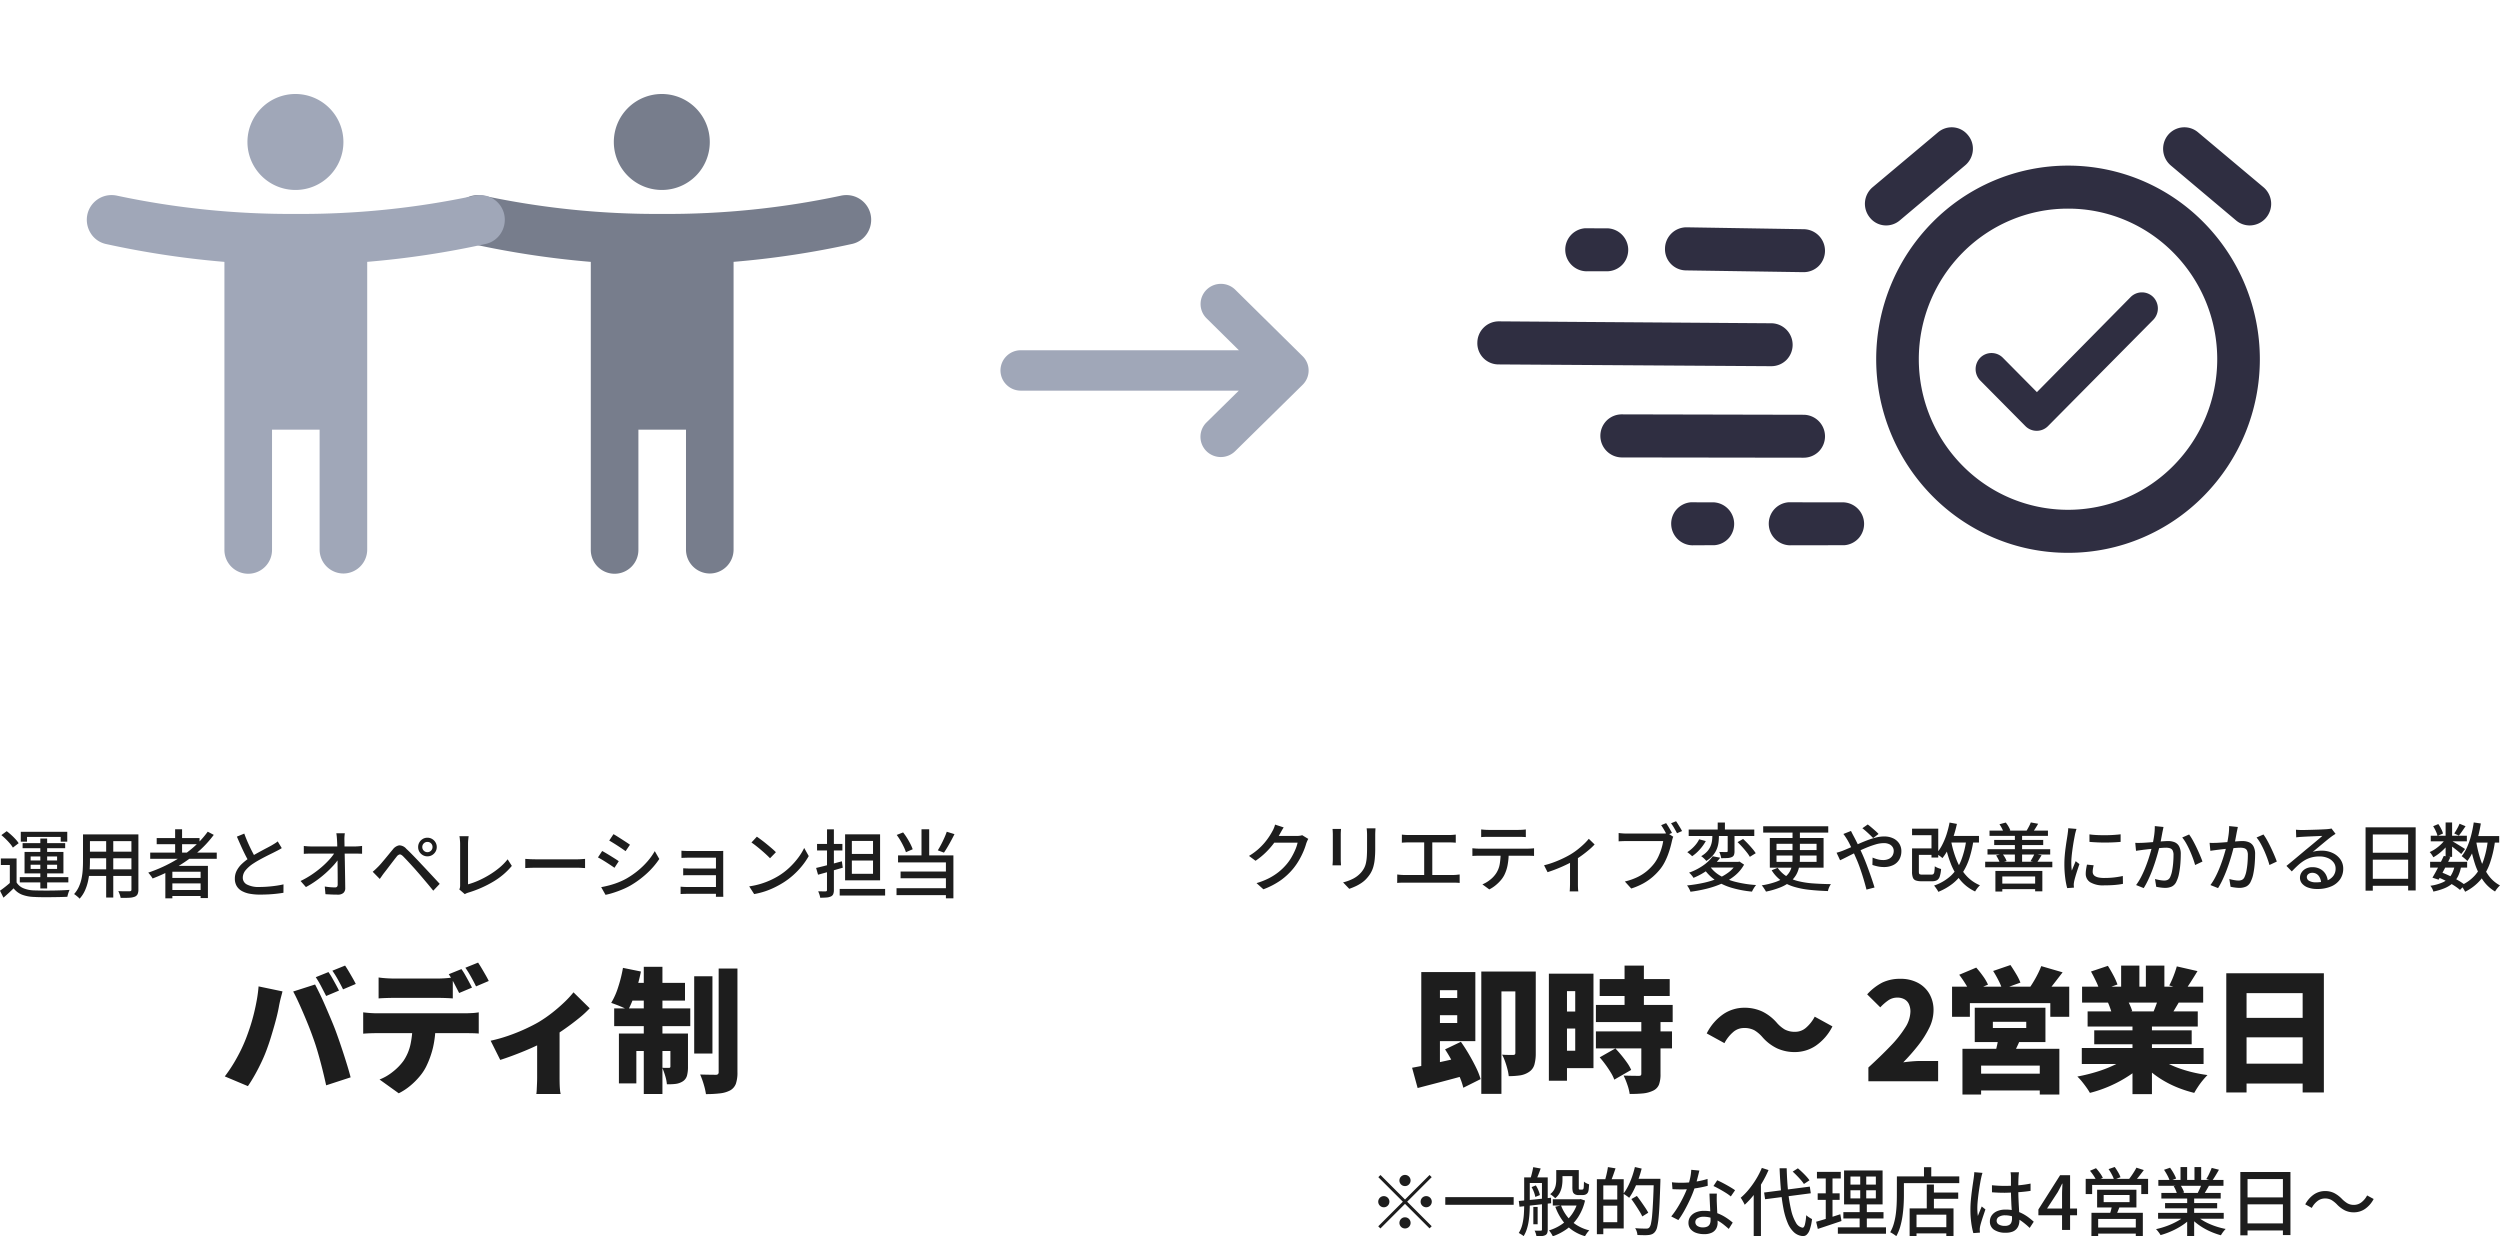 <svg xmlns="http://www.w3.org/2000/svg" xmlns:xlink="http://www.w3.org/1999/xlink" width="369.936" height="182.943" viewBox="0 0 369.936 182.943">
  <defs>
    <clipPath id="clip-path">
      <rect id="Rectangle_2563" data-name="Rectangle 2563" width="140" height="100" transform="translate(254.94 1226.991)" fill="#fff" stroke="#707070" stroke-width="1"/>
    </clipPath>
    <clipPath id="clip-path-2">
      <rect id="Rectangle_2559" data-name="Rectangle 2559" width="140" height="100" transform="translate(254.633 1226.798)" fill="#fff" stroke="#707070" stroke-width="1"/>
    </clipPath>
    <clipPath id="clip-path-3">
      <rect id="Rectangle_2680" data-name="Rectangle 2680" width="50" height="30" transform="translate(364 1313)" fill="#fff" stroke="#707070" stroke-width="1"/>
    </clipPath>
  </defs>
  <g id="Group_5090" data-name="Group 5090" transform="translate(-231.957 -2158)">
    <g id="txt" transform="translate(195.422 2335.195)">
      <path id="Path_8619" data-name="Path 8619" d="M-68.59-4.969V-1h-1V-4h-1.328v-.966Zm0,3.549a2.148,2.148,0,0,0,1.014.859A4.472,4.472,0,0,0-66-.243q.474.017,1.15.023t1.419,0q.743-.009,1.447-.034t1.238-.066a2.6,2.6,0,0,0-.127.3q-.068.184-.121.376t-.083.346q-.481.023-1.126.037t-1.338.02q-.693.006-1.338,0T-66.007.723a5.453,5.453,0,0,1-1.78-.336,2.942,2.942,0,0,1-1.242-.938q-.347.342-.717.683t-.783.7l-.514-1.029q.36-.252.768-.573t.778-.653Zm-2.252-7.005.79-.582a8.737,8.737,0,0,1,.677.561q.345.315.633.629a4.13,4.13,0,0,1,.46.588l-.855.654a3.9,3.9,0,0,0-.432-.6q-.279-.329-.613-.656T-70.842-8.425Zm5.766.507h1.009V-.526h-1.009Zm-1.434,3.88v.613h3.915v-.613Zm0-1.231v.6h3.915v-.6Zm-.9-.67h5.753v3.184h-5.753Zm-.558-2.978h6.878v1.465h-.971v-.7h-4.984v.7h-.923Zm.27,1.681h6.3v.744h-6.3Zm-.415,5.028h7.182v.78h-7.182Zm9.946-6.322h6.956v1h-6.956Zm0,2.553h6.957V-5h-6.957Zm-.044,2.613h7.031v.984h-7.031ZM-58.76-8.53h1.027v3.977q0,.637-.056,1.376A11.631,11.631,0,0,1-58-1.689a7.089,7.089,0,0,1-.46,1.437A4.561,4.561,0,0,1-59.266.985,1.576,1.576,0,0,0-59.5.746q-.152-.133-.31-.255A2.243,2.243,0,0,0-60.081.3a4.217,4.217,0,0,0,.722-1.111,5.972,5.972,0,0,0,.395-1.245A9.339,9.339,0,0,0-58.8-3.336q.038-.641.038-1.224Zm7.162,0h1.034V-.385a1.619,1.619,0,0,1-.121.7.8.8,0,0,1-.421.375,2.574,2.574,0,0,1-.808.154q-.506.03-1.277.019a2.691,2.691,0,0,0-.135-.5,4.232,4.232,0,0,0-.211-.5q.357.017.7.02t.6,0l.36,0a.347.347,0,0,0,.222-.062.279.279,0,0,0,.063-.21Zm-3.735.389h1.051V.809h-1.051Zm6.517,2.3h9.848v.923h-9.848Zm.96-2.15h6.34v.91h-6.34ZM-46-2.087h5.063v.81H-46ZM-46-.3h5.063V.584H-46Zm.871-8.986H-44.1v3.957h-1.027Zm4.827.354.891.472a15.822,15.822,0,0,1-2.524,2.681,20.559,20.559,0,0,1-3.1,2.159,24.193,24.193,0,0,1-3.427,1.613,2.042,2.042,0,0,0-.176-.278q-.117-.16-.244-.323a3.025,3.025,0,0,0-.226-.264,21.274,21.274,0,0,0,3.421-1.491,18.376,18.376,0,0,0,3.016-2.047A13.926,13.926,0,0,0-40.3-8.935Zm-6.275,5.06h6.3V.886h-1.081V-3.008h-4.18V.93h-1.038ZM-29.348-6.5q-.208.132-.443.259t-.508.262q-.266.14-.654.329t-.835.419q-.447.23-.9.482t-.84.507a5.088,5.088,0,0,0-1.159,1,1.741,1.741,0,0,0-.429,1.129,1.117,1.117,0,0,0,.618,1,3.736,3.736,0,0,0,1.853.363q.589,0,1.237-.05t1.257-.139q.609-.089,1.058-.2L-29.1.108q-.432.072-.981.136t-1.183.1Q-31.9.378-32.6.378A8.108,8.108,0,0,1-34.071.254a3.817,3.817,0,0,1-1.17-.4,2.045,2.045,0,0,1-.773-.732A2.109,2.109,0,0,1-36.29-1.99a2.539,2.539,0,0,1,.278-1.182,3.778,3.778,0,0,1,.776-1.01,8.588,8.588,0,0,1,1.142-.9q.408-.277.869-.538t.909-.5q.447-.242.833-.443t.647-.349q.27-.161.482-.292a3.776,3.776,0,0,0,.406-.291Zm-5.55-2.15q.26.714.559,1.388t.6,1.256q.3.582.554,1.036l-.967.576q-.284-.475-.6-1.1t-.626-1.317q-.314-.7-.612-1.388ZM-20.017-8.7q-.034.236-.051.5t-.01.505q.006.37.015.888t.023,1.136q.014.618.026,1.283t.023,1.332q.011.667.02,1.293t.015,1.16a.926.926,0,0,1-.271.732,1.192,1.192,0,0,1-.831.255q-.452,0-.92-.019t-.906-.047l-.1-1.137q.387.065.8.1t.713.033a.375.375,0,0,0,.309-.11.536.536,0,0,0,.088-.338q0-.388,0-.916t-.008-1.14q-.006-.612-.013-1.246t-.02-1.24q-.012-.607-.023-1.127t-.035-.89q-.017-.337-.042-.576t-.059-.428Zm-6.069,1.884q.241.028.54.048t.563.02h6.493q.239,0,.545-.026t.481-.049v1.159q-.224-.011-.494-.019t-.482-.008h-6.519q-.284,0-.569.009t-.559.031Zm-.48,5.18a13.084,13.084,0,0,0,1.659-.948,15.127,15.127,0,0,0,1.458-1.11,12.687,12.687,0,0,0,1.175-1.148,7.66,7.66,0,0,0,.81-1.063h.559l.011.93a8.047,8.047,0,0,1-.835,1.066A15.917,15.917,0,0,1-22.9-2.758a15.745,15.745,0,0,1-1.386,1.1,13.744,13.744,0,0,1-1.488.922ZM-8.555-6.659a.731.731,0,0,0,.223.536A.731.731,0,0,0-7.8-5.9a.728.728,0,0,0,.538-.223.735.735,0,0,0,.221-.536A.732.732,0,0,0-7.257-7.2.732.732,0,0,0-7.8-7.418a.735.735,0,0,0-.536.221A.728.728,0,0,0-8.555-6.659Zm-.613,0a1.33,1.33,0,0,1,.186-.7,1.417,1.417,0,0,1,.5-.5A1.318,1.318,0,0,1-7.8-8.038a1.33,1.33,0,0,1,.7.186,1.417,1.417,0,0,1,.5.5,1.33,1.33,0,0,1,.186.7A1.319,1.319,0,0,1-6.6-5.97a1.417,1.417,0,0,1-.5.5,1.33,1.33,0,0,1-.7.186,1.318,1.318,0,0,1-.689-.186,1.417,1.417,0,0,1-.5-.5A1.319,1.319,0,0,1-9.168-6.659ZM-15.892-3q.23-.191.416-.368t.418-.408q.2-.2.449-.492t.545-.647q.292-.351.588-.714t.564-.68a1.526,1.526,0,0,1,.926-.6,1.385,1.385,0,0,1,1.062.506q.353.324.75.729t.787.812q.39.407.711.755.374.391.84.892l.953,1.024q.488.523.906.979L-6.933-.2q-.376-.47-.8-.978l-.84-.994q-.412-.486-.753-.873-.237-.278-.53-.6l-.585-.64q-.292-.318-.545-.583t-.414-.427q-.3-.29-.5-.27a.8.8,0,0,0-.462.344q-.182.226-.42.534t-.493.644l-.492.646q-.237.31-.415.535t-.352.484l-.313.44ZM-3.076-.387a1.161,1.161,0,0,0,.1-.3A1.989,1.989,0,0,0-2.955-1V-7.152q0-.174-.017-.386t-.037-.407a2.536,2.536,0,0,0-.05-.317h1.364q-.036.248-.064.541t-.028.564v6.013A10.631,10.631,0,0,0-.239-1.7a13.583,13.583,0,0,0,1.6-.84A12.42,12.42,0,0,0,2.856-3.6,8.436,8.436,0,0,0,4.074-4.844l.622.976A10.5,10.5,0,0,1,1.942-1.535,16.5,16.5,0,0,1-1.72.075q-.1.029-.242.085a1.884,1.884,0,0,0-.3.151Zm9.758-4.52.453.028q.271.017.581.026t.6.009H14.3q.4,0,.718-.026t.514-.037v1.361L15-3.578q-.343-.02-.7-.02H8.319q-.458,0-.906.015t-.731.037ZM19.736-8.565q.257.139.591.351t.687.439q.353.227.663.431t.5.344l-.651.951q-.208-.155-.516-.364t-.649-.431q-.342-.222-.671-.425t-.581-.349ZM17.917-.725q.613-.11,1.25-.281a12.015,12.015,0,0,0,1.265-.416,10.109,10.109,0,0,0,1.2-.561A12.445,12.445,0,0,0,23.345-3.16a11.668,11.668,0,0,0,1.427-1.384,9.3,9.3,0,0,0,1.074-1.512l.67,1.163A11.583,11.583,0,0,1,24.667-2.75a13.935,13.935,0,0,1-2.446,1.8A10.742,10.742,0,0,1,21-.361q-.66.273-1.3.474a10.414,10.414,0,0,1-1.141.3Zm.147-5.349q.258.135.6.339t.694.422q.352.218.661.414t.5.337l-.635.973q-.219-.157-.526-.361t-.651-.425q-.344-.221-.675-.417t-.594-.331Zm11.729-.042q.122.011.349.023t.47.017q.242.005.411.005h4.211q.193,0,.413-.005t.338-.012a2.723,2.723,0,0,0-.011.284V.046q0,.132.006.332t.01.33h-1.1Q34.9.592,34.9.382V-5.087H31.023q-.168,0-.414.006t-.473.014l-.343.015Zm.26,2.6q.19.011.489.024t.59.013h4.294v.989h-4.29l-.6,0q-.3,0-.485.02ZM29.668-.793l.385.027q.247.017.541.017h4.838V.264h-4.84q-.244,0-.515.011l-.409.017Zm11.286-7.4q.291.2.676.487t.79.62q.405.331.764.641t.586.55L42.9-5q-.21-.223-.546-.535t-.73-.649q-.394-.337-.779-.64t-.692-.507ZM39.821-.84a11.429,11.429,0,0,0,1.7-.373,11.436,11.436,0,0,0,1.436-.542,11.913,11.913,0,0,0,1.181-.62,9.839,9.839,0,0,0,1.63-1.243,11.216,11.216,0,0,0,1.3-1.452,8.491,8.491,0,0,0,.889-1.454l.671,1.2a10.051,10.051,0,0,1-.968,1.426,11.771,11.771,0,0,1-1.3,1.371A10.873,10.873,0,0,1,44.771-1.34q-.551.34-1.205.66a11.639,11.639,0,0,1-1.4.574A11.216,11.216,0,0,1,40.552.3Zm9.9-2.727q.493-.114,1.115-.27t1.315-.341q.693-.184,1.383-.373l.129.95-1.911.547q-.965.276-1.745.488Zm.138-3.553h3.751v.971H49.862Zm1.477-2.164h1.015V-.308a1.612,1.612,0,0,1-.1.62.667.667,0,0,1-.342.339,1.809,1.809,0,0,1-.625.154q-.384.036-.959.036a2.5,2.5,0,0,0-.114-.477,4.126,4.126,0,0,0-.185-.475q.359.011.672.011h.418a.247.247,0,0,0,.167-.052.219.219,0,0,0,.046-.157ZM53.21-.46h6.722V.512H53.21Zm1.8-4.205V-2.7h3.132V-4.666Zm0-2.9v1.929h3.132V-7.566Zm-1-.971h5.177v6.8H54.009Zm11.306-.752h1.137v4.415H65.315Zm-3.669.837.945-.372A8.133,8.133,0,0,1,63.173-8q.277.448.5.882a6.133,6.133,0,0,1,.339.786l-1,.436a6.291,6.291,0,0,0-.326-.805q-.214-.449-.482-.908A8.919,8.919,0,0,0,61.646-8.451Zm7.408-.473,1.141.356q-.237.477-.505.973t-.537.951q-.269.455-.515.812l-.912-.339q.233-.375.484-.851T68.685-8Q68.91-8.5,69.054-8.924Zm-7.21,3.5h8.191V.927H68.928V-4.384H61.844Zm.375,2.385h7.116v1H62.219Zm-.6,2.47H69.5V.46H61.619Z" transform="translate(107.578 -45.195)" fill="#1d1d1d"/>
      <path id="Path_8620" data-name="Path 8620" d="M-22.94-16.16a9.627,9.627,0,0,1,.55.87q.29.51.56,1.01t.45.86l-1.9.8q-.32-.62-.73-1.41a12.857,12.857,0,0,0-.81-1.37Zm2.46-.96q.26.38.56.89t.58,1q.28.49.44.83l-1.88.8q-.3-.62-.74-1.41a14.383,14.383,0,0,0-.84-1.35ZM-35.14-6.34q.34-.88.64-1.81t.54-1.91q.24-.98.42-1.98t.26-2l3.54.74q-.08.32-.2.77t-.21.87q-.09.42-.13.66-.1.56-.28,1.3t-.41,1.54q-.23.8-.47,1.59t-.48,1.45a21.246,21.246,0,0,1-.84,2.08q-.5,1.08-1.05,2.06T-34.86.72L-38.28-.72A21.6,21.6,0,0,0-36.5-3.46,22.929,22.929,0,0,0-35.14-6.34Zm9.88-.22q-.28-.8-.65-1.72t-.77-1.85q-.4-.93-.78-1.75t-.7-1.4l3.24-1.04q.32.6.73,1.45t.82,1.8q.41.95.79,1.85t.64,1.58q.24.64.55,1.53t.63,1.87q.32.98.61,1.93t.49,1.73L-23.28.6q-.28-1.28-.59-2.51t-.65-2.4Q-24.86-5.48-25.26-6.56Zm9.74-8.8q.52.08,1.17.12t1.15.04h6.34q.56,0,1.16-.04t1.16-.12v3.1q-.56-.04-1.15-.06t-1.17-.02H-13.2q-.52,0-1.17.02t-1.15.06ZM-17.8-10.2q.46.06,1.01.1t1.01.04h13.1q.32,0,.94-.03A7.671,7.671,0,0,0-.7-10.2v3.14q-.4-.04-.96-.05t-1.02-.01h-13.1q-.44,0-1.02.02t-1,.06ZM-7.1-8.48a14.722,14.722,0,0,1-.38,3.53,13.4,13.4,0,0,1-1,2.77A7.323,7.323,0,0,1-9.43-.74a10.681,10.681,0,0,1-1.4,1.4,8.788,8.788,0,0,1-1.71,1.12L-15.38-.26a7.426,7.426,0,0,0,1.97-1.15,8.081,8.081,0,0,0,1.57-1.61,6.952,6.952,0,0,0,1.05-2.49,14.236,14.236,0,0,0,.29-2.95Zm3.84-8.12a9.627,9.627,0,0,1,.55.87q.29.51.56,1.01t.45.86l-1.9.8q-.32-.62-.73-1.41a12.857,12.857,0,0,0-.81-1.37Zm2.46-.96q.26.38.56.89t.58,1q.28.49.44.83l-1.88.8q-.3-.62-.74-1.41a14.383,14.383,0,0,0-.84-1.35ZM1.06-6a22.428,22.428,0,0,0,2.65-.75A27.01,27.01,0,0,0,6.24-7.77Q7.42-8.32,8.2-8.78a19.187,19.187,0,0,0,1.98-1.37,23.662,23.662,0,0,0,1.8-1.56,14.687,14.687,0,0,0,1.34-1.45l2.4,2.36a14.864,14.864,0,0,1-1.61,1.48q-1.01.82-2.17,1.63T9.66-6.22q-.7.42-1.62.86t-1.91.85q-.99.41-1.94.76t-1.71.59Zm6.88-.84,3.32-.58v6.9q0,.38.01.86t.05.9a4.056,4.056,0,0,0,.1.64H7.82a5.234,5.234,0,0,0,.06-.64q.02-.42.04-.9t.02-.86Zm23.24-8.7h2.7V-4.1h-2.7Zm3.62-1.14h2.78V-1.36A5.116,5.116,0,0,1,37.35.36a1.887,1.887,0,0,1-.83.98A4.208,4.208,0,0,1,35,1.79a17.346,17.346,0,0,1-2.08.11A9.667,9.667,0,0,0,32.59.46,11.647,11.647,0,0,0,32.06-1q.72.02,1.38.03t.92.01a.507.507,0,0,0,.34-.09.434.434,0,0,0,.1-.33Zm-11.08-.26h2.76V1.88H23.72Zm3.94,9.88h2.6v4.92a4.86,4.86,0,0,1-.15,1.32,1.483,1.483,0,0,1-.63.84,2.551,2.551,0,0,1-1.06.37,8.665,8.665,0,0,1-1.28.05A5.909,5.909,0,0,0,26.89-.8,10.522,10.522,0,0,0,26.46-2q.28.02.57.02h.41a.194.194,0,0,0,.22-.22Zm-7.62,0h8.64v2.58H22.62V.32H20.04Zm-.7-3.72H30.6v2.62H19.34Zm2.18-3.78h8.3v2.62H21Zm-.88-2.22,2.66.54a26.9,26.9,0,0,1-.83,3.12,17.2,17.2,0,0,1-1.07,2.6,6.039,6.039,0,0,0-.74-.39q-.46-.21-.94-.39t-.82-.3a10.937,10.937,0,0,0,1.04-2.36A20.249,20.249,0,0,0,20.64-16.78Z" transform="translate(108.078 -17.195)" fill="#1d1d1d"/>
    </g>
    <g id="icon" transform="translate(-21.94 931.009)" clip-path="url(#clip-path)">
      <g id="icon-2" data-name="icon" transform="translate(254.728 1233.442)">
        <g id="_ccessibility_new" data-name=" ccessibility_new" transform="translate(54.214 0)">
          <rect id="Path" width="86" height="87" transform="translate(-0.002 -0.452)" fill="rgba(0,0,0,0)"/>
          <path id="Icon-3" data-name="Icon" d="M37.969,70.947A3.538,3.538,0,0,1,34.448,67.4V49.665H27.406V67.4a3.523,3.523,0,1,1-7.045,0V24.832a133.668,133.668,0,0,1-17.606-2.66A3.539,3.539,0,0,1,.54,20.538,3.718,3.718,0,0,1,.111,17.7a3.656,3.656,0,0,1,3.554-2.751,3.8,3.8,0,0,1,.814.089,123.216,123.216,0,0,0,26.448,2.7,123.162,123.162,0,0,0,26.445-2.7,3.8,3.8,0,0,1,.814-.089A3.656,3.656,0,0,1,61.739,17.7a3.7,3.7,0,0,1-.429,2.83,3.568,3.568,0,0,1-2.249,1.639,132.065,132.065,0,0,1-17.571,2.66V67.4A3.538,3.538,0,0,1,37.969,70.947ZM30.927,14.191A7.1,7.1,0,1,1,37.969,7.1,7.078,7.078,0,0,1,30.927,14.191Z" transform="translate(12.016 7.467)" fill="#777d8c"/>
        </g>
        <g id="_ccessibility_new-2" data-name=" ccessibility_new" transform="translate(0 0)">
          <rect id="Path-2" data-name="Path" width="86" height="87" transform="translate(0.212 -0.452)" fill="rgba(0,0,0,0)"/>
          <path id="Icon-4" data-name="Icon" d="M37.969,70.947A3.538,3.538,0,0,1,34.448,67.4V49.665H27.406V67.4a3.523,3.523,0,1,1-7.045,0V24.832a133.668,133.668,0,0,1-17.606-2.66A3.539,3.539,0,0,1,.54,20.538,3.718,3.718,0,0,1,.111,17.7a3.656,3.656,0,0,1,3.554-2.751,3.8,3.8,0,0,1,.814.089,123.216,123.216,0,0,0,26.448,2.7,123.162,123.162,0,0,0,26.445-2.7,3.8,3.8,0,0,1,.814-.089A3.656,3.656,0,0,1,61.739,17.7a3.7,3.7,0,0,1-.429,2.83,3.568,3.568,0,0,1-2.249,1.639,132.065,132.065,0,0,1-17.571,2.66V67.4A3.538,3.538,0,0,1,37.969,70.947ZM30.927,14.191A7.1,7.1,0,1,1,37.969,7.1,7.078,7.078,0,0,1,30.927,14.191Z" transform="translate(12.016 7.467)" fill="#a0a7b8"/>
        </g>
      </g>
    </g>
    <g id="txt-2" data-name="txt" transform="translate(401.422 2298.195)">
      <path id="Path_8621" data-name="Path 8621" d="M-83.449-6.863a2.614,2.614,0,0,0-.163.32q-.082.188-.141.354a9.594,9.594,0,0,1-.411,1.162,11.742,11.742,0,0,1-.649,1.3,9.415,9.415,0,0,1-.878,1.272A9.672,9.672,0,0,1-87.5-.761,11.348,11.348,0,0,1-90.092.592L-91.11-.322a10.339,10.339,0,0,0,1.87-.739,8.7,8.7,0,0,0,1.432-.929A8.335,8.335,0,0,0-86.7-3.067a6.958,6.958,0,0,0,.749-1.051,9.891,9.891,0,0,0,.582-1.157,5.7,5.7,0,0,0,.339-1.036h-3.914l.42-.989h3.348a3.464,3.464,0,0,0,.454-.029,1.706,1.706,0,0,0,.369-.085Zm-3.642-1.7q-.163.248-.32.53l-.248.445a11.607,11.607,0,0,1-.862,1.334,11.723,11.723,0,0,1-1.205,1.38,10.73,10.73,0,0,1-1.529,1.247l-.969-.719a9.237,9.237,0,0,0,1.276-.915,8.945,8.945,0,0,0,.975-.973,9.694,9.694,0,0,0,.712-.941q.3-.451.487-.812a3.243,3.243,0,0,0,.228-.46,3.646,3.646,0,0,0,.181-.534Zm13.585.13q-.011.213-.025.466t-.014.553v1.953a15.2,15.2,0,0,1-.074,1.62,6.312,6.312,0,0,1-.226,1.169,3.984,3.984,0,0,1-.378.868,4.838,4.838,0,0,1-.53.722,4.046,4.046,0,0,1-.817.728,6.239,6.239,0,0,1-.938.526q-.474.213-.881.35L-78.3-.43a6.769,6.769,0,0,0,1.459-.533,4.022,4.022,0,0,0,1.178-.9,3.546,3.546,0,0,0,.47-.672,3.023,3.023,0,0,0,.274-.759,6.373,6.373,0,0,0,.13-.96q.036-.542.036-1.264V-7.41q0-.3-.017-.553t-.045-.466Zm-5.1.089q-.011.17-.025.378t-.014.433v3.692q0,.209.014.465t.025.427h-1.263q.016-.141.033-.4t.017-.5V-7.528q0-.149-.011-.395t-.033-.416ZM-69.6-7.5q.22.028.5.045t.473.017h6.02q.253,0,.51-.02t.471-.043v1.2q-.225-.022-.485-.034t-.5-.012h-6.02q-.185,0-.475.012t-.5.034ZM-66.3-.9V-6.819h1.2V-.9Zm-3.986-.7q.251.034.515.055t.5.02h7.263a4.786,4.786,0,0,0,.51-.026l.448-.049V-.346q-.228-.028-.505-.037t-.453-.009h-7.263q-.234,0-.5.009t-.523.037Zm12.418-6.665q.252.03.53.049t.543.02h4.439q.255,0,.546-.017t.551-.051v1.134q-.264-.022-.55-.031t-.547-.009h-4.429q-.276,0-.564.009t-.519.031Zm-1.3,2.785q.234.023.49.041t.51.017h7.2q.176,0,.447-.014t.478-.044v1.137q-.191-.017-.448-.023t-.476-.006h-7.2q-.247,0-.51.006t-.489.028Zm5.377.583a10.123,10.123,0,0,1-.166,1.91,5.584,5.584,0,0,1-.526,1.545,4.007,4.007,0,0,1-.53.751,6.019,6.019,0,0,1-.753.719,5.079,5.079,0,0,1-.9.582l-1.02-.745A4.762,4.762,0,0,0-56.526-.83a3.984,3.984,0,0,0,.876-.946,3.636,3.636,0,0,0,.541-1.432,11.3,11.3,0,0,0,.128-1.685Zm5.23,1.934A11.819,11.819,0,0,0-47.1-3.412q.742-.278,1.394-.595t1.095-.584a10.021,10.021,0,0,0,1.036-.72q.505-.4.929-.807a7.875,7.875,0,0,0,.705-.761l.86.838a8.977,8.977,0,0,1-.808.77q-.493.422-1.068.841t-1.162.772q-.356.217-.821.449t-.985.463q-.52.23-1.065.437t-1.054.368Zm3.842-.97,1.168-.251V-.155q0,.175.006.388t.02.393A1.93,1.93,0,0,0-43.49.9h-1.283a2.363,2.363,0,0,0,.026-.277q.009-.18.017-.393t.009-.388ZM-30.5-9.2q.139.2.3.46t.311.524q.15.26.252.468l-.745.32q-.11-.226-.254-.486t-.3-.517q-.155-.258-.3-.465Zm1.47-.281q.138.19.3.452t.323.529q.158.266.267.473l-.745.322q-.181-.341-.422-.761a5.974,5.974,0,0,0-.467-.709Zm-.414,2.3a1.838,1.838,0,0,0-.111.3q-.047.169-.088.341-.089.419-.232.935t-.345,1.064a10,10,0,0,1-.47,1.072,6.467,6.467,0,0,1-.6.964,8.817,8.817,0,0,1-1.135,1.207,8.2,8.2,0,0,1-1.437,1.01,9.789,9.789,0,0,1-1.8.767l-.944-1.038a9.288,9.288,0,0,0,1.873-.657A6.749,6.749,0,0,0-33.352-2.1a7.548,7.548,0,0,0,1.045-1.072,5.515,5.515,0,0,0,.659-1.077,8.976,8.976,0,0,0,.461-1.194,7.325,7.325,0,0,0,.254-1.1h-5.406q-.349,0-.661.012t-.527.029V-7.734l.367.037q.206.02.428.031t.4.012H-31q.143,0,.335-.012a1.95,1.95,0,0,0,.372-.058Zm2.283-1.073h9.706v.965h-9.706Zm4.294-1.033H-21.8v1.427H-22.87Zm1.478,1.42h1.009V-5.05a1.6,1.6,0,0,1-.08.561.6.6,0,0,1-.342.324,1.761,1.761,0,0,1-.63.133q-.385.021-.916.021a2.753,2.753,0,0,0-.112-.467,4.592,4.592,0,0,0-.173-.455q.351.011.659.013t.411,0a.228.228,0,0,0,.138-.037.15.15,0,0,0,.035-.114Zm-2.271-.122h.972v.727a7.55,7.55,0,0,1-.058.905,4.016,4.016,0,0,1-.244.962,3.44,3.44,0,0,1-.562.941,4.065,4.065,0,0,1-1.008.852,1.873,1.873,0,0,0-.211-.246q-.133-.134-.279-.261a2.389,2.389,0,0,0-.265-.2,3.575,3.575,0,0,0,.9-.708,2.741,2.741,0,0,0,.492-.773,3.225,3.225,0,0,0,.212-.778,5.34,5.34,0,0,0,.052-.715Zm3.736,1.6.811-.467q.34.307.7.687t.673.75a5.936,5.936,0,0,1,.5.671l-.871.536a5.023,5.023,0,0,0-.468-.682q-.3-.381-.655-.775T-19.928-6.386Zm-5.685-.419.982.265A6.585,6.585,0,0,1-25.518-5.3a6.084,6.084,0,0,1-1.131,1A3.6,3.6,0,0,0-27-4.62q-.216-.178-.37-.283a4.837,4.837,0,0,0,.712-.544,5.411,5.411,0,0,0,.617-.667A3.585,3.585,0,0,0-25.613-6.806Zm1.537,3.933A4.85,4.85,0,0,0-22.51-1.427a8.713,8.713,0,0,0,2.339.934,16.922,16.922,0,0,0,2.987.455,2.76,2.76,0,0,0-.226.294q-.119.175-.219.354t-.166.326A15.778,15.778,0,0,1-20.867.351a8.495,8.495,0,0,1-2.4-1.14,6.449,6.449,0,0,1-1.721-1.779Zm.477-1.419,1.1.212a8.438,8.438,0,0,1-1.609,1.64A10.159,10.159,0,0,1-26.453-1.1a1.809,1.809,0,0,0-.18-.27q-.115-.146-.24-.283a1.446,1.446,0,0,0-.237-.214,8.745,8.745,0,0,0,2.173-1.123A5.827,5.827,0,0,0-23.6-4.292Zm-.19.826h4.015v.836h-4.763Zm3.735,0h.223l.187-.041.677.455a5.776,5.776,0,0,1-1.356,1.619A8.14,8.14,0,0,1-22.2-.279a13.72,13.72,0,0,1-2.244.772A20.675,20.675,0,0,1-26.9.956a1.894,1.894,0,0,0-.121-.308Q-27.11.469-27.21.3a1.6,1.6,0,0,0-.2-.277,21.951,21.951,0,0,0,2.375-.369,12.716,12.716,0,0,0,2.113-.638,7.117,7.117,0,0,0,1.712-.968A4.277,4.277,0,0,0-20.053-3.3Zm3.914-5.27h9.626V-7.8h-9.626Zm4.343.4h1.088v4.345a6.755,6.755,0,0,1-.115,1.255,3.872,3.872,0,0,1-.418,1.157A3.679,3.679,0,0,1-12.1-.559,5.607,5.607,0,0,1-13.549.29a11.938,11.938,0,0,1-2.174.645A3.327,3.327,0,0,0-15.89.646Q-16,.476-16.119.3a2.6,2.6,0,0,0-.235-.29A11.69,11.69,0,0,0-14.281-.5a5.089,5.089,0,0,0,1.326-.689,2.734,2.734,0,0,0,.746-.83,2.915,2.915,0,0,0,.331-.946A6.379,6.379,0,0,0-11.8-4.007Zm-2.372,3.93v.945h5.928v-.945Zm0-1.734v.929h5.928v-.929ZM-15.157-7H-7.2v4.388h-7.955Zm1.166,4.416a4.581,4.581,0,0,0,1.306,1.252,5.96,5.96,0,0,0,1.725.716A12.858,12.858,0,0,0-8.777-.28q1.21.089,2.666.109A2.348,2.348,0,0,0-6.377.3a2.438,2.438,0,0,0-.177.555Q-8.046.807-9.313.668A12.424,12.424,0,0,1-11.621.207,6.458,6.458,0,0,1-13.481-.7a5.258,5.258,0,0,1-1.4-1.52ZM.133-6.988q-.2-.213-.486-.486t-.583-.537q-.3-.263-.525-.431L-.665-9q.194.139.494.394t.607.526q.307.272.5.484ZM-3.144-8.04q.05.1.121.243t.152.3q.081.149.136.254.328.608.693,1.379t.684,1.5q.21.48.45,1.1t.472,1.274Q-.2-1.339,0-.738T.34.327L-.853.639q-.165-.672-.4-1.461t-.51-1.584q-.275-.8-.578-1.49-.241-.552-.473-1.068t-.447-.966q-.216-.45-.426-.8-.108-.181-.272-.43t-.312-.432Zm-2.134,3.22q.277-.069.561-.166t.425-.157q.517-.207,1.116-.474l1.234-.548q.636-.282,1.278-.523A10.832,10.832,0,0,1,.589-7.077a4.878,4.878,0,0,1,1.148-.148,3.071,3.071,0,0,1,1.379.285A2.138,2.138,0,0,1,4-6.163a2.041,2.041,0,0,1,.31,1.11,2.442,2.442,0,0,1-.3,1.224A2.075,2.075,0,0,1,3.126-3a3.113,3.113,0,0,1-1.436.3,4.2,4.2,0,0,1-.9-.1,6.718,6.718,0,0,1-.764-.209L.051-4.1a5.154,5.154,0,0,0,.744.257,3.1,3.1,0,0,0,.8.107,1.941,1.941,0,0,0,.873-.176A1.24,1.24,0,0,0,3-4.394a1.358,1.358,0,0,0,.18-.7,1.028,1.028,0,0,0-.168-.567,1.187,1.187,0,0,0-.494-.42,1.848,1.848,0,0,0-.813-.159,4.4,4.4,0,0,0-1.231.2,13.808,13.808,0,0,0-1.429.514q-.745.312-1.46.663t-1.322.66q-.607.309-1.019.5ZM6.456-5.454H9.149V-4.5H6.456ZM5.893-8.374H9.768v4.266h-1v-3.3H5.893Zm0,2.919H6.9V-2q0,.269.091.344a.738.738,0,0,0,.414.075H8.774a.406.406,0,0,0,.282-.087.613.613,0,0,0,.136-.352,7.783,7.783,0,0,0,.063-.795,1.5,1.5,0,0,0,.271.162,3.311,3.311,0,0,0,.343.142q.178.062.32.1a4.636,4.636,0,0,1-.2,1.108.973.973,0,0,1-.4.549A1.457,1.457,0,0,1,8.859-.6H7.279a2.4,2.4,0,0,1-.842-.117.723.723,0,0,1-.424-.423,2.356,2.356,0,0,1-.123-.85Zm5.351-1.852h4.551v.984H11.243Zm.2-1.976,1.086.2A17.218,17.218,0,0,1,12-7.153a13.237,13.237,0,0,1-.723,1.73,7.885,7.885,0,0,1-.891,1.4,3.205,3.205,0,0,0-.263-.218q-.169-.128-.347-.25t-.309-.194a5.867,5.867,0,0,0,.866-1.255,10.41,10.41,0,0,0,.661-1.58A14.308,14.308,0,0,0,11.443-9.283ZM13.94-6.9,15-6.781a16.774,16.774,0,0,1-.615,2.749,9.036,9.036,0,0,1-1.007,2.159,6.816,6.816,0,0,1-1.5,1.643,8.762,8.762,0,0,1-2.1,1.2,1.983,1.983,0,0,0-.165-.3Q9.5.5,9.377.326A2.924,2.924,0,0,0,9.149.044a7.094,7.094,0,0,0,2.506-1.473A6.281,6.281,0,0,0,13.163-3.7,13.215,13.215,0,0,0,13.94-6.9Zm-2.255.421a14.616,14.616,0,0,0,.821,2.792,7.715,7.715,0,0,0,1.375,2.227A5.669,5.669,0,0,0,15.942,0a3.111,3.111,0,0,0-.255.262A3.915,3.915,0,0,0,15.423.6q-.122.173-.2.315a6.306,6.306,0,0,1-2.16-1.649,8.794,8.794,0,0,1-1.431-2.449,17.8,17.8,0,0,1-.892-3.118ZM18.7-.25h5.944V.568H18.7Zm-.477-1.871h6.949V.891H24.106v-2.2H19.247V.924H18.226Zm-.868-5.971H26v.78H17.357Zm-.3,2.752h9.279v.786H17.058Zm.99-1.372H25.3v.756H18.048ZM16.713-3.486h9.935v.818H16.713ZM21.107-7.73h1.069v4.59H21.107Zm-2.285-1.3.936-.255a3.877,3.877,0,0,1,.4.579,3.749,3.749,0,0,1,.276.57l-.987.318a3.326,3.326,0,0,0-.252-.594A5.027,5.027,0,0,0,18.823-9.033Zm-.5,4.612.948-.223a3.624,3.624,0,0,1,.366.528,2.769,2.769,0,0,1,.242.523l-1,.274a2.7,2.7,0,0,0-.223-.542A5.256,5.256,0,0,0,18.325-4.421Zm5.144-4.886,1.085.2q-.2.353-.4.666t-.375.547l-.931-.2q.16-.259.34-.6A5.75,5.75,0,0,0,23.469-9.307Zm.536,4.669,1.055.19q-.184.308-.358.583t-.325.476l-.957-.175q.146-.235.316-.537A5.494,5.494,0,0,0,24.005-4.638Zm8.139-2.9q.476.071,1.091.1t1.264.026q.649-.006,1.242-.044t1.017-.092v1.121q-.466.044-1.063.071t-1.23.028q-.633,0-1.235-.028t-1.08-.071Zm.625,4.576q-.07.288-.107.518a2.834,2.834,0,0,0-.037.454.774.774,0,0,0,.083.352.741.741,0,0,0,.278.289,1.618,1.618,0,0,0,.525.193,4.112,4.112,0,0,0,.831.07,12.911,12.911,0,0,0,1.4-.072,12.85,12.85,0,0,0,1.341-.221L37.1-.214A11.182,11.182,0,0,1,35.9-.05q-.687.06-1.579.06a3.686,3.686,0,0,1-2.062-.458,1.449,1.449,0,0,1-.665-1.26,4.357,4.357,0,0,1,.047-.621q.047-.327.136-.732ZM30.227-8.34q-.034.1-.081.26t-.087.323Q30.018-7.6,30-7.5q-.052.273-.126.661t-.145.845q-.071.456-.133.928t-.1.911q-.039.439-.039.8,0,.293.017.583t.057.594l.192-.465.2-.485q.1-.242.181-.444l.556.435q-.146.418-.307.911t-.29.937q-.128.444-.185.718-.022.116-.042.264a1.367,1.367,0,0,0-.015.24q0,.083.01.2t.016.214l-1,.07a11.1,11.1,0,0,1-.29-1.511,15.44,15.44,0,0,1-.125-2.05q0-.612.054-1.246t.136-1.229q.081-.6.16-1.088t.128-.825q.028-.209.057-.451T29-8.445ZM43.1-8.629l-.077.379q-.041.2-.082.387l-.1.541q-.061.324-.126.67t-.139.666q-.115.468-.278,1.074T41.918-3.62q-.216.687-.483,1.393T40.851-.843a11.53,11.53,0,0,1-.679,1.26L39.044-.035a8.336,8.336,0,0,0,.712-1.144q.331-.634.606-1.312t.494-1.338q.219-.661.376-1.228t.244-.975q.154-.7.249-1.4a9.17,9.17,0,0,0,.087-1.329Zm3.79,1.11a7.726,7.726,0,0,1,.546.863q.288.518.564,1.1t.505,1.12q.229.539.36.925L47.774-3q-.113-.44-.317-.994T47-5.125q-.258-.575-.548-1.088a5.6,5.6,0,0,0-.582-.857ZM38.92-6.283q.275.017.531.014t.538-.014q.256-.011.643-.038t.833-.063q.446-.035.89-.074t.821-.063q.376-.024.605-.024a2.512,2.512,0,0,1,.956.171,1.358,1.358,0,0,1,.669.6,2.4,2.4,0,0,1,.249,1.2q0,.648-.06,1.4a12.41,12.41,0,0,1-.2,1.442,4.461,4.461,0,0,1-.374,1.152,1.463,1.463,0,0,1-.689.763,2.37,2.37,0,0,1-1,.2A5.038,5.038,0,0,1,42.659.33Q42.3.282,42.025.221L41.841-.928q.228.065.482.117t.486.081a3.288,3.288,0,0,0,.379.028,1.246,1.246,0,0,0,.521-.1.831.831,0,0,0,.382-.421,3.77,3.77,0,0,0,.275-.887,10.664,10.664,0,0,0,.161-1.156q.054-.617.054-1.186a1.471,1.471,0,0,0-.134-.713.674.674,0,0,0-.386-.315,1.954,1.954,0,0,0-.6-.082q-.265,0-.72.038t-.971.09q-.515.052-.957.1l-.686.081-.536.072q-.325.043-.556.083ZM54.1-8.629l-.077.379q-.041.2-.082.387l-.1.541q-.061.324-.126.67t-.139.666q-.115.468-.278,1.074T52.918-3.62q-.216.687-.483,1.393T51.851-.843a11.53,11.53,0,0,1-.679,1.26L50.044-.035a8.336,8.336,0,0,0,.712-1.144q.331-.634.606-1.312t.494-1.338q.219-.661.376-1.228t.244-.975q.154-.7.249-1.4a9.17,9.17,0,0,0,.087-1.329Zm3.79,1.11a7.726,7.726,0,0,1,.546.863q.288.518.564,1.1t.505,1.12q.229.539.36.925L58.774-3q-.113-.44-.317-.994T58-5.125q-.258-.575-.548-1.088a5.6,5.6,0,0,0-.582-.857ZM49.92-6.283q.275.017.531.014t.538-.014q.256-.011.643-.038t.833-.063q.446-.035.89-.074t.821-.063q.376-.024.605-.024a2.512,2.512,0,0,1,.956.171,1.358,1.358,0,0,1,.669.6,2.4,2.4,0,0,1,.249,1.2q0,.648-.06,1.4a12.41,12.41,0,0,1-.2,1.442,4.461,4.461,0,0,1-.374,1.152,1.463,1.463,0,0,1-.689.763,2.37,2.37,0,0,1-1,.2A5.038,5.038,0,0,1,53.659.33Q53.3.282,53.025.221L52.841-.928q.228.065.482.117t.486.081a3.288,3.288,0,0,0,.379.028,1.246,1.246,0,0,0,.521-.1.831.831,0,0,0,.382-.421,3.77,3.77,0,0,0,.275-.887,10.664,10.664,0,0,0,.161-1.156q.054-.617.054-1.186a1.471,1.471,0,0,0-.134-.713.674.674,0,0,0-.386-.315,1.954,1.954,0,0,0-.6-.082q-.265,0-.72.038t-.971.09q-.515.052-.957.1l-.686.081-.536.072q-.325.043-.556.083ZM62.7-8.226q.2.023.441.035t.434.012q.171,0,.539-.008l.832-.021q.465-.013.927-.029t.83-.035l.552-.03q.29-.028.449-.051a1.924,1.924,0,0,0,.255-.052l.6.79-.341.222q-.176.114-.346.249-.212.154-.546.427t-.721.594l-.759.631q-.372.31-.671.553a3.51,3.51,0,0,1,.665-.145,5.725,5.725,0,0,1,.652-.038,3.754,3.754,0,0,1,1.645.347,2.873,2.873,0,0,1,1.14.945,2.335,2.335,0,0,1,.417,1.371A2.738,2.738,0,0,1,69.241-.9,3,3,0,0,1,67.924.162a5.154,5.154,0,0,1-2.1.385A3.838,3.838,0,0,1,64.5.338a2.054,2.054,0,0,1-.889-.586,1.317,1.317,0,0,1-.317-.875,1.4,1.4,0,0,1,.226-.763,1.649,1.649,0,0,1,.637-.574,2,2,0,0,1,.951-.218,2.384,2.384,0,0,1,1.248.3,2.077,2.077,0,0,1,.772.8A2.443,2.443,0,0,1,67.421-.5l-1.005.148a1.779,1.779,0,0,0-.379-1.076,1.145,1.145,0,0,0-.929-.416.873.873,0,0,0-.574.186.553.553,0,0,0-.226.438.639.639,0,0,0,.367.571,1.889,1.889,0,0,0,.949.211,4.71,4.71,0,0,0,1.593-.238,2.118,2.118,0,0,0,1.005-.7,1.77,1.77,0,0,0,.346-1.1,1.479,1.479,0,0,0-.311-.926,2.069,2.069,0,0,0-.852-.635,3.106,3.106,0,0,0-1.228-.231,4.48,4.48,0,0,0-1.2.151,4.143,4.143,0,0,0-1.016.434,5.956,5.956,0,0,0-.931.7q-.457.413-.945.93l-.794-.814q.322-.262.718-.589l.8-.665q.405-.338.761-.638l.593-.5q.231-.187.561-.459t.686-.57l.674-.567q.319-.269.521-.45-.17,0-.478.018l-.679.029-.741.031q-.37.016-.678.032l-.48.028q-.2.011-.411.029t-.4.046ZM73-8.576h7.415V.763H79.3V-7.525H74.071V.8H73Zm.722,3.761h6.044v1.027H73.723Zm-.01,3.85h6.068V.08H73.714Zm8.841-2.508H88.03v.855H82.555Zm.092-3.862h5.345V-6.5H82.647Zm1.927,2.985.971.206q-.262.549-.569,1.153t-.607,1.163q-.3.559-.56,1l-.913-.3q.256-.419.555-.976t.595-1.15Q84.342-3.842,84.575-4.351Zm1.609,1.428.964.105A5.378,5.378,0,0,1,86.7-1.373a3.407,3.407,0,0,1-.795,1.056,4.346,4.346,0,0,1-1.2.743,9.027,9.027,0,0,1-1.676.505,1.845,1.845,0,0,0-.175-.46,2.226,2.226,0,0,0-.263-.4,6.734,6.734,0,0,0,1.861-.522A2.838,2.838,0,0,0,85.6-1.406,3.919,3.919,0,0,0,86.183-2.923Zm.728-6.186.887.367q-.252.373-.51.747t-.481.641l-.683-.319q.2-.291.427-.7A7.675,7.675,0,0,0,86.912-9.109ZM84.846-9.3h.96V-4.21h-.96ZM83-8.742l.765-.318a5.488,5.488,0,0,1,.424.714,3.591,3.591,0,0,1,.272.682l-.808.359A3.505,3.505,0,0,0,83.4-8,5.985,5.985,0,0,0,83-8.742Zm1.872,1.8.684.409a5.8,5.8,0,0,1-.684.9,8.034,8.034,0,0,1-.892.84,6.844,6.844,0,0,1-.95.65,4.159,4.159,0,0,0-.244-.4,2.283,2.283,0,0,0-.3-.372,5.15,5.15,0,0,0,.911-.515,6.221,6.221,0,0,0,.849-.713A3.989,3.989,0,0,0,84.871-6.939Zm.838.354q.149.076.43.243t.605.364q.324.2.591.364t.382.254l-.56.736q-.149-.14-.4-.348t-.545-.435q-.292-.227-.559-.429t-.443-.32Zm3.09-.691h3.974v.966H88.8ZM89.006-9.3l1.051.153A20.328,20.328,0,0,1,89.6-7.019a13.562,13.562,0,0,1-.659,1.9,7.526,7.526,0,0,1-.881,1.531,1.744,1.744,0,0,0-.231-.235q-.154-.135-.319-.269t-.283-.218a6.018,6.018,0,0,0,.811-1.367,11.382,11.382,0,0,0,.584-1.709A17.181,17.181,0,0,0,89.006-9.3ZM91.1-6.7l1.063.1A16.569,16.569,0,0,1,91.4-3.268,7.839,7.839,0,0,1,90-.788,7.243,7.243,0,0,1,87.729.958a2.644,2.644,0,0,0-.159-.3Q87.464.476,87.343.3a2.106,2.106,0,0,0-.227-.283,6.124,6.124,0,0,0,2.09-1.51,6.554,6.554,0,0,0,1.252-2.218A14.264,14.264,0,0,0,91.1-6.7Zm-1.724.234a16.7,16.7,0,0,0,.669,2.742,8.363,8.363,0,0,0,1.135,2.244,4.972,4.972,0,0,0,1.715,1.5,2.828,2.828,0,0,0-.26.259q-.142.158-.267.328a3.408,3.408,0,0,0-.207.312A5.752,5.752,0,0,1,90.342-.791a9.44,9.44,0,0,1-1.183-2.463,21.278,21.278,0,0,1-.728-3.059ZM83.692-1.2l.553-.707q.652.247,1.3.562T86.752-.7a9.424,9.424,0,0,1,.945.636l-.724.746a7.408,7.408,0,0,0-.889-.65q-.53-.337-1.146-.657T83.692-1.2Z" transform="translate(107.578 -9.195)" fill="#1d1d1d"/>
      <path id="Path_8623" data-name="Path 8623" d="M17.363,6.51A.824.824,0,0,1,16.78,5.1a.824.824,0,1,1,1.166,1.166A.8.8,0,0,1,17.363,6.51Zm0,1.991,3.63-3.63.319.319-3.63,3.63,3.63,3.63-.319.319-3.63-3.63L13.722,12.78l-.319-.319L17.044,8.82l-3.63-3.63.319-.319Zm-2.31.319a.826.826,0,1,1-.242-.583A.795.795,0,0,1,15.053,8.82Zm4.62,0a.826.826,0,1,1,.242.583A.795.795,0,0,1,19.673,8.82Zm-2.31,2.31a.826.826,0,1,1-.583.242A.795.795,0,0,1,17.363,11.13Zm5.958-2.989H33.442V9.28H23.321ZM40.174,4.135h2.419v.9H40.174Zm-.943,4.328H43.16v.923H39.231Zm2.9-4.328h.946v2.5q0,.151,0,.238a.164.164,0,0,0,.03.109.183.183,0,0,0,.15.05h.249a.587.587,0,0,0,.112-.011.258.258,0,0,0,.082-.027q.068-.043.1-.232.016-.121.024-.356t.019-.554a1.578,1.578,0,0,0,.351.23,2.715,2.715,0,0,0,.41.171q-.017.312-.049.632a1.874,1.874,0,0,1-.083.45.667.667,0,0,1-.345.4.791.791,0,0,1-.252.083,1.7,1.7,0,0,1-.289.026h-.566a1.261,1.261,0,0,1-.352-.053.721.721,0,0,1-.307-.174.651.651,0,0,1-.18-.318,2.97,2.97,0,0,1-.055-.686Zm.853,4.328h.189l.177-.034L44,8.651a7.613,7.613,0,0,1-1.032,2.468,6.664,6.664,0,0,1-1.643,1.728,8.2,8.2,0,0,1-2.093,1.092,3.676,3.676,0,0,0-.254-.453,3.037,3.037,0,0,0-.313-.418,6.758,6.758,0,0,0,1.907-.909,5.963,5.963,0,0,0,1.5-1.491,5.9,5.9,0,0,0,.907-2.042Zm-2.536.907a6.205,6.205,0,0,0,.913,1.644,5.41,5.41,0,0,0,1.4,1.265,6.419,6.419,0,0,0,1.874.785,2.512,2.512,0,0,0-.348.406,4.4,4.4,0,0,0-.289.454,6.465,6.465,0,0,1-1.951-.939A6.168,6.168,0,0,1,40.6,11.51,8.206,8.206,0,0,1,39.6,9.567Zm-.707-5.235h.923V5.589a5.7,5.7,0,0,1-.083.94,3.377,3.377,0,0,1-.314.957,2.439,2.439,0,0,1-.684.822,1.807,1.807,0,0,0-.211-.208q-.139-.121-.283-.23a2.168,2.168,0,0,0-.249-.168,2.072,2.072,0,0,0,.594-.672,2.393,2.393,0,0,0,.247-.739,4.678,4.678,0,0,0,.059-.723ZM36.351,9.6h.638V12.16h-.638Zm-.937-4.373h2.451v.824H35.414Zm2.212,0h.855v7.712a1.491,1.491,0,0,1-.076.524.589.589,0,0,1-.281.309,1.442,1.442,0,0,1-.526.133q-.317.027-.787.027a2.277,2.277,0,0,0-.1-.417,2.967,2.967,0,0,0-.169-.415q.313.011.573.011t.341,0a.154.154,0,0,0,.173-.175Zm-2.631,0h.83v4q0,.543-.033,1.167t-.124,1.258a7.543,7.543,0,0,1-.276,1.215,4.605,4.605,0,0,1-.482,1.055,1.177,1.177,0,0,0-.2-.165q-.133-.088-.271-.174a2.045,2.045,0,0,0-.244-.132,4.3,4.3,0,0,0,.541-1.321,8.977,8.977,0,0,0,.216-1.483q.046-.754.046-1.42ZM34.2,8.712l1.378-.127q.777-.071,1.647-.165l1.743-.186.019.815-1.681.188q-.841.094-1.609.177t-1.391.155Zm1.892-2.051.628-.252a4.154,4.154,0,0,1,.38.728,3.887,3.887,0,0,1,.223.7l-.679.281a4.054,4.054,0,0,0-.2-.714A4.978,4.978,0,0,0,36.094,6.661Zm.238-2.952,1.11.2q-.168.463-.347.918t-.323.781l-.853-.2q.117-.361.236-.842T36.332,3.708ZM46.363,5.49h3.36v7.288h-3.36V11.85h2.408V6.406H46.363Zm-.609,0h.952v8.137h-.952ZM46.315,8.5H49.25v.91H46.315Zm1.071-4.8,1.129.184q-.174.53-.37,1.069t-.361.916l-.836-.2q.085-.278.17-.624t.158-.7Q47.35,3.985,47.386,3.7ZM51.24,5.433h3.308v.958H51.24Zm2.942,0h.971v.31q0,.119-.006.189-.059,1.876-.121,3.177t-.147,2.138a10.171,10.171,0,0,1-.2,1.3,1.75,1.75,0,0,1-.284.676,1.171,1.171,0,0,1-.426.379,1.841,1.841,0,0,1-.536.145,5.652,5.652,0,0,1-.748.028q-.457-.007-.932-.028a2.054,2.054,0,0,0-.1-.509,1.821,1.821,0,0,0-.24-.5q.538.044.989.055t.652.011a.849.849,0,0,0,.272-.037.48.48,0,0,0,.2-.147,1.376,1.376,0,0,0,.238-.593,10.168,10.168,0,0,0,.173-1.266q.073-.821.134-2.085t.109-3.036Zm-2.8-1.742,1,.232a16.54,16.54,0,0,1-.495,1.607,15.009,15.009,0,0,1-.633,1.492,8.679,8.679,0,0,1-.722,1.226,2.785,2.785,0,0,0-.25-.2q-.16-.116-.322-.226a3.1,3.1,0,0,0-.287-.175,6.912,6.912,0,0,0,.695-1.115,11.286,11.286,0,0,0,.579-1.367A14.646,14.646,0,0,0,51.381,3.691ZM50.859,8.43l.813-.462q.3.384.62.839t.607.884q.284.428.459.758L52.474,11a7.7,7.7,0,0,0-.429-.783q-.272-.442-.583-.912T50.859,8.43Zm6-2.484q.327.039.7.056t.7.016q.634,0,1.3-.063t1.324-.19a11.142,11.142,0,0,0,1.245-.314l.029,1.016q-.506.14-1.154.262t-1.353.2A12.993,12.993,0,0,1,58.262,7q-.312,0-.651-.009t-.671-.026Zm4.062-1.733q-.066.273-.169.692t-.229.883q-.126.463-.267.887A16.215,16.215,0,0,1,59.6,8.352q-.4.885-.862,1.72a13.794,13.794,0,0,1-.925,1.467L56.756,11a11.025,11.025,0,0,0,.735-1q.365-.557.689-1.155t.586-1.169q.262-.57.426-1.043a11.723,11.723,0,0,0,.348-1.239A6.994,6.994,0,0,0,59.718,4.1Zm2.588,3.409q-.017.342-.019.648t.009.635q.011.26.028.661t.039.849q.022.448.038.853t.017.663a1.8,1.8,0,0,1-.2.852,1.447,1.447,0,0,1-.64.611,2.552,2.552,0,0,1-1.169.227,3.451,3.451,0,0,1-1.159-.184,1.873,1.873,0,0,1-.833-.558,1.422,1.422,0,0,1-.313-.944,1.522,1.522,0,0,1,.288-.918,1.889,1.889,0,0,1,.807-.62,3.027,3.027,0,0,1,1.2-.222,5.442,5.442,0,0,1,1.739.266,6.4,6.4,0,0,1,1.425.671,9.17,9.17,0,0,1,1.089.8l-.585.936q-.31-.279-.7-.595a6.382,6.382,0,0,0-.856-.587,5.185,5.185,0,0,0-1.013-.445,3.765,3.765,0,0,0-1.155-.174,1.591,1.591,0,0,0-.888.221.657.657,0,0,0-.336.565.681.681,0,0,0,.29.569,1.394,1.394,0,0,0,.848.218,1.364,1.364,0,0,0,.667-.138.783.783,0,0,0,.349-.38,1.362,1.362,0,0,0,.1-.541q0-.286-.02-.766t-.047-1.045q-.028-.565-.053-1.128t-.042-1Zm2.065.419a6.746,6.746,0,0,0-.769-.55q-.463-.29-.948-.556T63.006,6.5l.558-.851q.3.132.668.32t.746.4q.375.21.7.408t.524.348ZM70.5,7.463l6.762-.874.147.986-6.761.882Zm4.227-3.092.77-.49q.312.258.644.577t.617.632a5.033,5.033,0,0,1,.456.568l-.824.543a4.738,4.738,0,0,0-.435-.574q-.276-.32-.6-.653T74.731,4.371Zm-4.566-.553.992.322a15.846,15.846,0,0,1-.974,1.913,16.557,16.557,0,0,1-1.213,1.77,11.861,11.861,0,0,1-1.338,1.451q-.053-.125-.158-.323t-.224-.395a3.113,3.113,0,0,0-.212-.318,9.658,9.658,0,0,0,1.2-1.23,12.885,12.885,0,0,0,1.08-1.523A11.848,11.848,0,0,0,70.165,3.817Zm-1.2,3.032,1.058-1.058.012.017v8.1h-1.07ZM72.79,3.878h1.052q.045,1.818.206,3.386a21.784,21.784,0,0,0,.444,2.761,6.521,6.521,0,0,0,.706,1.883,1.4,1.4,0,0,0,.988.758q.218.011.346-.449a7.985,7.985,0,0,0,.2-1.4,2.393,2.393,0,0,0,.269.219q.163.117.329.213t.26.144a7.131,7.131,0,0,1-.333,1.557,1.789,1.789,0,0,1-.469.765.8.8,0,0,1-.56.194,2.17,2.17,0,0,1-1.312-.565,3.928,3.928,0,0,1-.932-1.388,10.59,10.59,0,0,1-.62-2.108,25.941,25.941,0,0,1-.373-2.73Q72.859,5.611,72.79,3.878ZM83.279,7.125V8.333h3.756V7.125Zm0-2.029V6.289h3.756V5.1ZM82.332,4.2h5.7V9.225h-5.7Zm-.106,6.161h5.942v.941H82.226Zm-.813,2.256h7.123v.947H81.413ZM78.319,4.409h3.526V5.38H78.319Zm.109,3.176h3.249V8.55H78.428Zm-.231,4.2q.461-.126,1.044-.3t1.232-.386l1.3-.421.178,1-1.826.614q-.92.309-1.677.559Zm1.425-6.989h1v6.789l-1,.178Zm5.1-.189h.89V8.8H85.7v4.258H84.637V8.8h.086ZM95.072,7.469h4.15v.923h-4.15Zm-2.488,5.123h5.387v.923H92.584ZM94.569,6.28h1.057V10.33H94.569ZM92.033,9.813h6.494v4.105H97.464V10.735H93.053v3.2h-1.02Zm2.124-6.1h1.077V5.65H94.157Zm-3.5,1.365h8.721v.991H90.654Zm-.51,0h1.04V7.9q0,.649-.045,1.428t-.161,1.594a11.9,11.9,0,0,1-.339,1.59,6.44,6.44,0,0,1-.583,1.411,1.951,1.951,0,0,0-.259-.2q-.169-.116-.342-.223a2.3,2.3,0,0,0-.3-.16,5.693,5.693,0,0,0,.54-1.289,9.687,9.687,0,0,0,.292-1.424q.093-.729.123-1.428t.03-1.294Zm14.067,1.308q.474.044.94.069t.957.025q1,0,1.988-.084a15.693,15.693,0,0,0,1.83-.256V7.218q-.872.136-1.858.2T106.1,7.5q-.48,0-.939-.019t-.943-.052Zm4-1.924q-.022.164-.039.337t-.027.346q-.011.189-.02.494t-.012.662q0,.358,0,.715,0,.685.025,1.324t.058,1.214q.033.575.058,1.072t.025.91a2.435,2.435,0,0,1-.1.715,1.615,1.615,0,0,1-.334.6,1.538,1.538,0,0,1-.618.412,2.688,2.688,0,0,1-.959.149,2.983,2.983,0,0,1-1.742-.438,1.422,1.422,0,0,1-.619-1.233,1.532,1.532,0,0,1,.28-.9,1.862,1.862,0,0,1,.8-.626,3.143,3.143,0,0,1,1.26-.228,5.241,5.241,0,0,1,1.343.161,5.439,5.439,0,0,1,1.122.428,6.453,6.453,0,0,1,.93.584q.417.317.754.623l-.6.918a10.96,10.96,0,0,0-1.183-.987,5.324,5.324,0,0,0-1.189-.649,3.519,3.519,0,0,0-1.269-.231,1.676,1.676,0,0,0-.9.218.659.659,0,0,0-.348.579.623.623,0,0,0,.34.576,1.74,1.74,0,0,0,.866.193,1.282,1.282,0,0,0,.642-.135.74.74,0,0,0,.328-.384,1.656,1.656,0,0,0,.1-.594q0-.289-.022-.776T107.1,9.433q-.03-.589-.052-1.212t-.022-1.192q0-.592,0-1.094t0-.77q0-.135-.015-.34a3.585,3.585,0,0,0-.044-.361Zm-5.4.095q-.034.1-.081.26t-.082.325q-.035.162-.057.261-.058.273-.129.683t-.144.9q-.074.49-.135.994t-.1.966q-.036.461-.036.813,0,.293.019.583t.064.594q.08-.228.181-.474t.2-.487q.1-.241.188-.45l.546.436-.3.89q-.162.478-.293.909t-.192.717q-.022.11-.039.257a1.538,1.538,0,0,0-.012.245q0,.083.01.2t.016.214l-.979.076a11.718,11.718,0,0,1-.3-1.483,14.12,14.12,0,0,1-.13-2.015q0-.613.057-1.282t.138-1.3q.081-.634.16-1.163t.128-.861q.028-.209.055-.454t.033-.46ZM114.587,13V7.718q0-.327.023-.782t.038-.788H114.6q-.149.309-.312.624t-.334.629l-1.588,2.435h4.441v.987h-5.721v-.85L114.3,4.9h1.476V13Zm6.16-5.169V8.889h3.83V7.831Zm-.971-.781h5.816V9.67h-5.816ZM122,9.319l1.168.088q-.157.423-.329.83t-.316.7l-.908-.137q.109-.328.221-.743A7.483,7.483,0,0,0,122,9.319Zm-3.058,1.143h7.6v3.471H125.5V11.371h-5.568v2.572h-1Zm.545,2.179h6.467v.9h-6.467Zm-1.4-7.2h9.232v2.25h-1.008V6.337h-7.271V7.695h-.954Zm7.5-1.658,1.1.356q-.339.459-.7.918a10.316,10.316,0,0,1-.68.782l-.839-.333q.194-.237.4-.536t.4-.611Q125.462,4.052,125.59,3.788Zm-6.866.462.892-.384a8.266,8.266,0,0,1,.584.722,4.057,4.057,0,0,1,.426.708l-.942.424a4.825,4.825,0,0,0-.4-.717A8,8,0,0,0,118.724,4.25ZM121.471,4l.909-.319q.249.343.5.774a4.193,4.193,0,0,1,.357.743l-.953.36a4.582,4.582,0,0,0-.331-.759A7.484,7.484,0,0,0,121.471,4Zm7.329,6.473h9.712v.867H128.8Zm.037-4.873h9.638v.867h-9.638Zm.446,1.921h8.781v.835h-8.781Zm.549,1.5h7.708V9.8h-7.708Zm3.273-1.1h1.032v6H133.1ZM132.118,3.7h.977V6.018h-.977Zm2.066,0h.989V5.962h-.989Zm-1.335,7.14.828.382a6.679,6.679,0,0,1-1.253,1.061,10.865,10.865,0,0,1-1.582.872,11.6,11.6,0,0,1-1.677.608,2.376,2.376,0,0,0-.189-.3q-.118-.16-.243-.317a2.232,2.232,0,0,0-.243-.264,12.23,12.23,0,0,0,1.649-.484,10.445,10.445,0,0,0,1.539-.71A5.7,5.7,0,0,0,132.849,10.845Zm1.547-.023a5.379,5.379,0,0,0,.837.665,7.9,7.9,0,0,0,1.072.584,10.833,10.833,0,0,0,1.221.465,11.382,11.382,0,0,0,1.272.322q-.113.113-.249.277a4.171,4.171,0,0,0-.255.339q-.119.176-.2.318a11.106,11.106,0,0,1-1.279-.434,10.092,10.092,0,0,1-1.227-.6,9.193,9.193,0,0,1-1.1-.744,6.225,6.225,0,0,1-.9-.858Zm2.331-7,1.078.274q-.251.446-.519.887t-.5.756l-.848-.269q.145-.23.292-.519t.277-.589Q136.642,4.065,136.727,3.824Zm-1.465,2.337,1.09.264q-.213.378-.422.735t-.388.619l-.875-.253q.156-.3.328-.683A6.973,6.973,0,0,0,135.262,6.161ZM129.679,4.1l.891-.307a7.819,7.819,0,0,1,.525.814,4.852,4.852,0,0,1,.372.787l-.939.348a4.623,4.623,0,0,0-.346-.8A9.585,9.585,0,0,0,129.679,4.1ZM131.1,6.523l1-.173a5.122,5.122,0,0,1,.327.568,3.122,3.122,0,0,1,.222.552l-1.044.2a3.75,3.75,0,0,0-.2-.558A4.483,4.483,0,0,0,131.1,6.523Zm9.87-2.1h7.415v9.339H147.27V5.475h-5.233V13.8h-1.069Zm.722,3.761h6.044V9.212H141.69Zm-.01,3.85h6.068V13.08H141.68ZM155.244,9.2a3.99,3.99,0,0,0-.792-.63,1.912,1.912,0,0,0-.975-.226,1.768,1.768,0,0,0-1.1.387,3.064,3.064,0,0,0-.834,1.01l-.967-.526a4.037,4.037,0,0,1,1.291-1.474,2.913,2.913,0,0,1,1.63-.495,3,3,0,0,1,1.366.3,4.4,4.4,0,0,1,1.166.89,4.1,4.1,0,0,0,.795.627,1.9,1.9,0,0,0,.972.228,1.768,1.768,0,0,0,1.1-.387,3.064,3.064,0,0,0,.834-1.01l.967.526A4.037,4.037,0,0,1,159.407,9.9a2.913,2.913,0,0,1-1.63.495,3.006,3.006,0,0,1-1.361-.3A4.366,4.366,0,0,1,155.244,9.2Z" transform="translate(21.078 28.805)" fill="#1d1d1d"/>
      <path id="Path_8622" data-name="Path 8622" d="M-65.95-12.32h4.96v2.54h-4.96Zm-1.28-3.84h2.76V-1.34l-2.76.44ZM-68.59-2q.98-.18,2.25-.44t2.67-.57q1.4-.31,2.78-.63l.34,2.72q-1.22.34-2.49.68t-2.47.65q-1.2.31-2.26.59Zm4.88-2.72,2.34-1.12q.6.84,1.18,1.83t1.05,1.95a10.521,10.521,0,0,1,.69,1.74L-61.01.96A10.13,10.13,0,0,0-61.62-.8q-.43-.98-.97-2.01T-63.71-4.72Zm-2.24-11.44h6.72V-5.94h-6.72V-8.62h4.04v-4.86h-4.04Zm12.64-.08h3.02v12.1a6.061,6.061,0,0,1-.2,1.67,1.912,1.912,0,0,1-.8,1.09,3.237,3.237,0,0,1-1.33.51,11.308,11.308,0,0,1-1.67.11,6.742,6.742,0,0,0-.19-1.03q-.15-.59-.36-1.17a7,7,0,0,0-.43-.98q.46.04.95.04h.69a.35.35,0,0,0,.25-.07.35.35,0,0,0,.07-.25Zm-5.04,0h6.58v2.94h-3.6V1.86h-2.98Zm17.52,1.12h10.36v2.5H-40.83Zm-.56,3.82h11.36v2.54H-41.39Zm0,3.92h11.26v2.52H-41.39Zm4.24-9.74h2.86v7.48h-2.86Zm2.48,8.3h2.84v7.76A4.328,4.328,0,0,1-32.06.5a1.7,1.7,0,0,1-.89.9,4.376,4.376,0,0,1-1.51.4q-.85.08-1.93.08A7.217,7.217,0,0,0-36.74.5a11.264,11.264,0,0,0-.55-1.34q.64.02,1.32.03t.9.01a.587.587,0,0,0,.31-.06q.09-.06.09-.26Zm-6.16,5.28,2.32-1.32q.44.46.9,1.02t.85,1.12a5.673,5.673,0,0,1,.59,1.04l-2.5,1.44a5.673,5.673,0,0,0-.51-1.04q-.35-.58-.78-1.17T-40.83-3.54Zm-6.16-12.38h5.24V-1.94h-5.24V-4.52h2.54v-8.82h-2.54Zm.16,5.6h3.7V-7.8h-3.7Zm-1.52-5.6h2.68V-.08h-2.68Zm31.56,9.34a4.9,4.9,0,0,0-1.14-.96,3.124,3.124,0,0,0-1.58-.34,2.407,2.407,0,0,0-1.59.62,5.555,5.555,0,0,0-1.27,1.62l-2.62-1.44a7.558,7.558,0,0,1,2.48-2.87,5.545,5.545,0,0,1,3.06-.93,6.223,6.223,0,0,1,2.66.55,6.755,6.755,0,0,1,2.2,1.71,4.808,4.808,0,0,0,1.15.96,3.134,3.134,0,0,0,1.57.34,2.407,2.407,0,0,0,1.59-.62A5.555,5.555,0,0,0-9.01-9.56l2.62,1.44A7.558,7.558,0,0,1-8.87-5.25a5.545,5.545,0,0,1-3.06.93,6.242,6.242,0,0,1-2.65-.55A6.718,6.718,0,0,1-16.79-6.58ZM-1.07,0V-2.04Q.79-3.74,2.19-5.2A16.626,16.626,0,0,0,4.37-7.93a4.558,4.558,0,0,0,.78-2.35,2.6,2.6,0,0,0-.23-1.15,1.573,1.573,0,0,0-.67-.71,2.14,2.14,0,0,0-1.04-.24,2.322,2.322,0,0,0-1.37.43A7.39,7.39,0,0,0,.69-10.94l-1.94-1.92A7.918,7.918,0,0,1,.98-14.6a6.047,6.047,0,0,1,2.71-.56,5.366,5.366,0,0,1,2.54.58,4.266,4.266,0,0,1,1.72,1.63,4.769,4.769,0,0,1,.62,2.47,5.916,5.916,0,0,1-.65,2.61A14.5,14.5,0,0,1,6.25-5.25,30.332,30.332,0,0,1,4.09-2.8q.56-.08,1.25-.14T6.53-3H9.25V0ZM17.35-8.8v.92h4.94V-8.8Zm-2.68-2.08H25.13V-5.8H14.67Zm3.52,4.24,3.32.16q-.32.84-.69,1.58t-.65,1.26l-2.54-.32q.18-.64.34-1.36A11.328,11.328,0,0,0,18.19-6.64ZM12.85-4.8H27.19V1.96h-2.9V-2.32H15.61V1.96H12.85Zm1.58,3.68H25.51V1.36H14.43ZM11.31-14H28.65v4.46h-2.8v-2.02H13.95v2.02H11.31Zm13.2-3.04,3.16.92q-.66.86-1.28,1.66T25.25-13.1l-2.38-.86q.3-.44.61-.97t.58-1.08Q24.33-16.56,24.51-17.04ZM12.37-15.76l2.52-1.06a14.859,14.859,0,0,1,1,1.26,6.932,6.932,0,0,1,.74,1.26l-2.68,1.14a7.808,7.808,0,0,0-.66-1.26Q12.83-15.16,12.37-15.76Zm5.02-.56,2.56-.88q.4.58.84,1.32a8.112,8.112,0,0,1,.64,1.28l-2.7.98a8.127,8.127,0,0,0-.55-1.31A15.421,15.421,0,0,0,17.39-16.32ZM30.51-4.92H48.53v2.36H30.51ZM30.55-14H48.47v2.36H30.55Zm.82,3.66h16.3V-8.1H31.37Zm.98,2.8H46.77v2.06H32.35Zm5.66-1.64h2.88V1.9H38.01Zm-1.68-7.94h2.7v4.24h-2.7Zm3.66,0h2.74v4.06H39.99ZM37.59-3.84l2.28,1.02A12.727,12.727,0,0,1,37.6-.9,18.713,18.713,0,0,1,34.79.65a18.932,18.932,0,0,1-3.08,1.07,8.806,8.806,0,0,0-.52-.81q-.32-.45-.67-.88a7.443,7.443,0,0,0-.67-.73,25.427,25.427,0,0,0,2.99-.74,18.219,18.219,0,0,0,2.71-1.08A9.636,9.636,0,0,0,37.59-3.84Zm3.78-.06A8.464,8.464,0,0,0,42.8-2.88a12.375,12.375,0,0,0,1.84.86,19.163,19.163,0,0,0,2.14.66,21.49,21.49,0,0,0,2.33.44q-.32.32-.7.78a11.147,11.147,0,0,0-.71.96q-.33.5-.55.9A18.359,18.359,0,0,1,44.79.97,15.415,15.415,0,0,1,42.63-.08a14.4,14.4,0,0,1-1.91-1.34,11.624,11.624,0,0,1-1.59-1.6ZM44.57-17l3.06.7q-.5.82-.97,1.56t-.85,1.26l-2.36-.7q.22-.4.43-.89t.39-1Q44.45-16.58,44.57-17Zm-2.62,4.32,3.1.7-.82,1.38q-.38.64-.68,1.1l-2.48-.68q.24-.56.49-1.25A12.9,12.9,0,0,0,41.95-12.68ZM31.87-16.24l2.5-.84q.4.62.81,1.4a10.053,10.053,0,0,1,.61,1.36l-2.64.94a7.344,7.344,0,0,0-.52-1.38Q32.25-15.56,31.87-16.24Zm2.5,4.56,2.84-.42a9.555,9.555,0,0,1,.44.87,6.16,6.16,0,0,1,.32.85l-2.98.48q-.08-.34-.26-.86T34.37-11.68Zm17.52-4.3H66.33V1.66H63.19v-14.7h-8.3V1.66h-3Zm2.06,6.6H64.49V-6.5H53.95Zm0,6.78H64.49V.34H53.95Z" transform="translate(108.078 19.805)" fill="#1d1d1d"/>
    </g>
    <g id="icon-5" data-name="icon" transform="translate(184.367 931.202)" clip-path="url(#clip-path-2)">
      <g id="_alarm_on" data-name=" alarm_on" transform="translate(266.2 1241.386)">
        <path id="Path-3" data-name="Path" d="M0,0H70.827V70.827H0Z" transform="translate(40.092 0)" fill="rgba(0,0,0,0)"/>
        <path id="Icon-6" data-name="Icon" d="M87.405,62.967a27.956,27.956,0,0,1-11.043-2.251,28.262,28.262,0,0,1-9.018-6.14,28.807,28.807,0,0,1,0-40.515,28.262,28.262,0,0,1,9.018-6.139,28.208,28.208,0,0,1,22.085,0,28.261,28.261,0,0,1,9.017,6.139,28.807,28.807,0,0,1,0,40.515,28.261,28.261,0,0,1-9.017,6.14A27.954,27.954,0,0,1,87.405,62.967Zm0-50.93a21.744,21.744,0,0,0-8.589,1.751A21.98,21.98,0,0,0,71.8,18.563a22.406,22.406,0,0,0,0,31.512,21.979,21.979,0,0,0,7.014,4.775,21.941,21.941,0,0,0,17.178,0,21.981,21.981,0,0,0,7.014-4.775,22.405,22.405,0,0,0,0-31.512,21.982,21.982,0,0,0-7.014-4.775A21.743,21.743,0,0,0,87.405,12.037Zm-55.6,49.82a3.2,3.2,0,0,1-2.363-5.269,3.178,3.178,0,0,1,2.164-1.1l3.059.012c.07,0,.141-.007.21-.007a3.194,3.194,0,0,1,2.383,5.242,3.164,3.164,0,0,1-2.208,1.107l-3.033.006C31.943,61.854,31.874,61.857,31.808,61.857Zm14.44,0a3.2,3.2,0,0,1-2.364-5.269,3.179,3.179,0,0,1,2.164-1.1l7.846.013c.07,0,.141-.007.21-.007a3.193,3.193,0,0,1,2.382,5.243,3.163,3.163,0,0,1-2.207,1.106l-7.821.005C46.383,61.854,46.314,61.856,46.248,61.856Zm2.029-12.965h0l-26.964-.039a3.2,3.2,0,0,1-2.2-5.431,3.174,3.174,0,0,1,2.234-.943l26.988.06a3.192,3.192,0,0,1,2.225,5.4A3.158,3.158,0,0,1,48.276,48.891Zm34.495-3.981a2.331,2.331,0,0,1-1.67-.692l-6.683-6.748a2.419,2.419,0,0,1,0-3.375,2.361,2.361,0,0,1,3.341,0L82.8,39.189,96.672,25.12a2.362,2.362,0,0,1,3.342,0,2.418,2.418,0,0,1,0,3.374L84.442,44.218A2.333,2.333,0,0,1,82.771,44.911Zm-39.28-9.56h-.062L3.064,35.089A3.132,3.132,0,0,1,0,31.853,3.177,3.177,0,0,1,3.18,28.716H3.2L43.593,29a3.192,3.192,0,0,1,2.127,5.446A3.163,3.163,0,0,1,43.491,35.351Zm4.79-13.915h-.064l-17.385-.261a3.132,3.132,0,0,1-3.063-3.235A3.177,3.177,0,0,1,30.948,14.8h.023l17.409.282a3.193,3.193,0,0,1,2.129,5.447A3.16,3.16,0,0,1,48.281,21.436ZM16.129,21.31a3.2,3.2,0,0,1-2.363-5.269,3.178,3.178,0,0,1,2.164-1.1l3.059.013c.07,0,.141-.007.21-.007a3.194,3.194,0,0,1,2.383,5.242A3.164,3.164,0,0,1,19.373,21.3L16.34,21.3C16.264,21.307,16.195,21.31,16.129,21.31Zm98.162-6.786a3.133,3.133,0,0,1-2.015-.737L102.6,5.638a3.243,3.243,0,0,1-.409-4.488,3.134,3.134,0,0,1,4.444-.414l9.709,8.149a3.231,3.231,0,0,1,1.111,2.173,3.2,3.2,0,0,1-3.162,3.466Zm-53.8,0a3.071,3.071,0,0,1-2.4-1.15,3.212,3.212,0,0,1,.378-4.489L68.176.736A3.134,3.134,0,0,1,70.189,0a3.072,3.072,0,0,1,2.4,1.15,3.112,3.112,0,0,1,.731,2.284,3.214,3.214,0,0,1-1.141,2.2L62.5,13.787A3.13,3.13,0,0,1,60.49,14.524Z" transform="translate(0 4.248)" fill="#2f2e41"/>
      </g>
    </g>
    <g id="arrow" transform="translate(14 885)" clip-path="url(#clip-path-3)">
      <path id="arrow-2" data-name="arrow" d="M336,3447.724a1.507,1.507,0,0,1,1.515-1.49h35.916l-7.378-7.288a1.468,1.468,0,0,1,0-2.1,1.527,1.527,0,0,1,2.136,0l9.968,9.836a1.467,1.467,0,0,1,0,2.1l-9.983,9.822a1.527,1.527,0,0,1-2.136,0,1.485,1.485,0,0,1,0-2.117l7.393-7.273H337.515A1.507,1.507,0,0,1,336,3447.724Z" transform="translate(31.5 -2119.908)" fill="#a0a7b8" stroke="#a0a7b8" stroke-width="3"/>
    </g>
  </g>
</svg>
